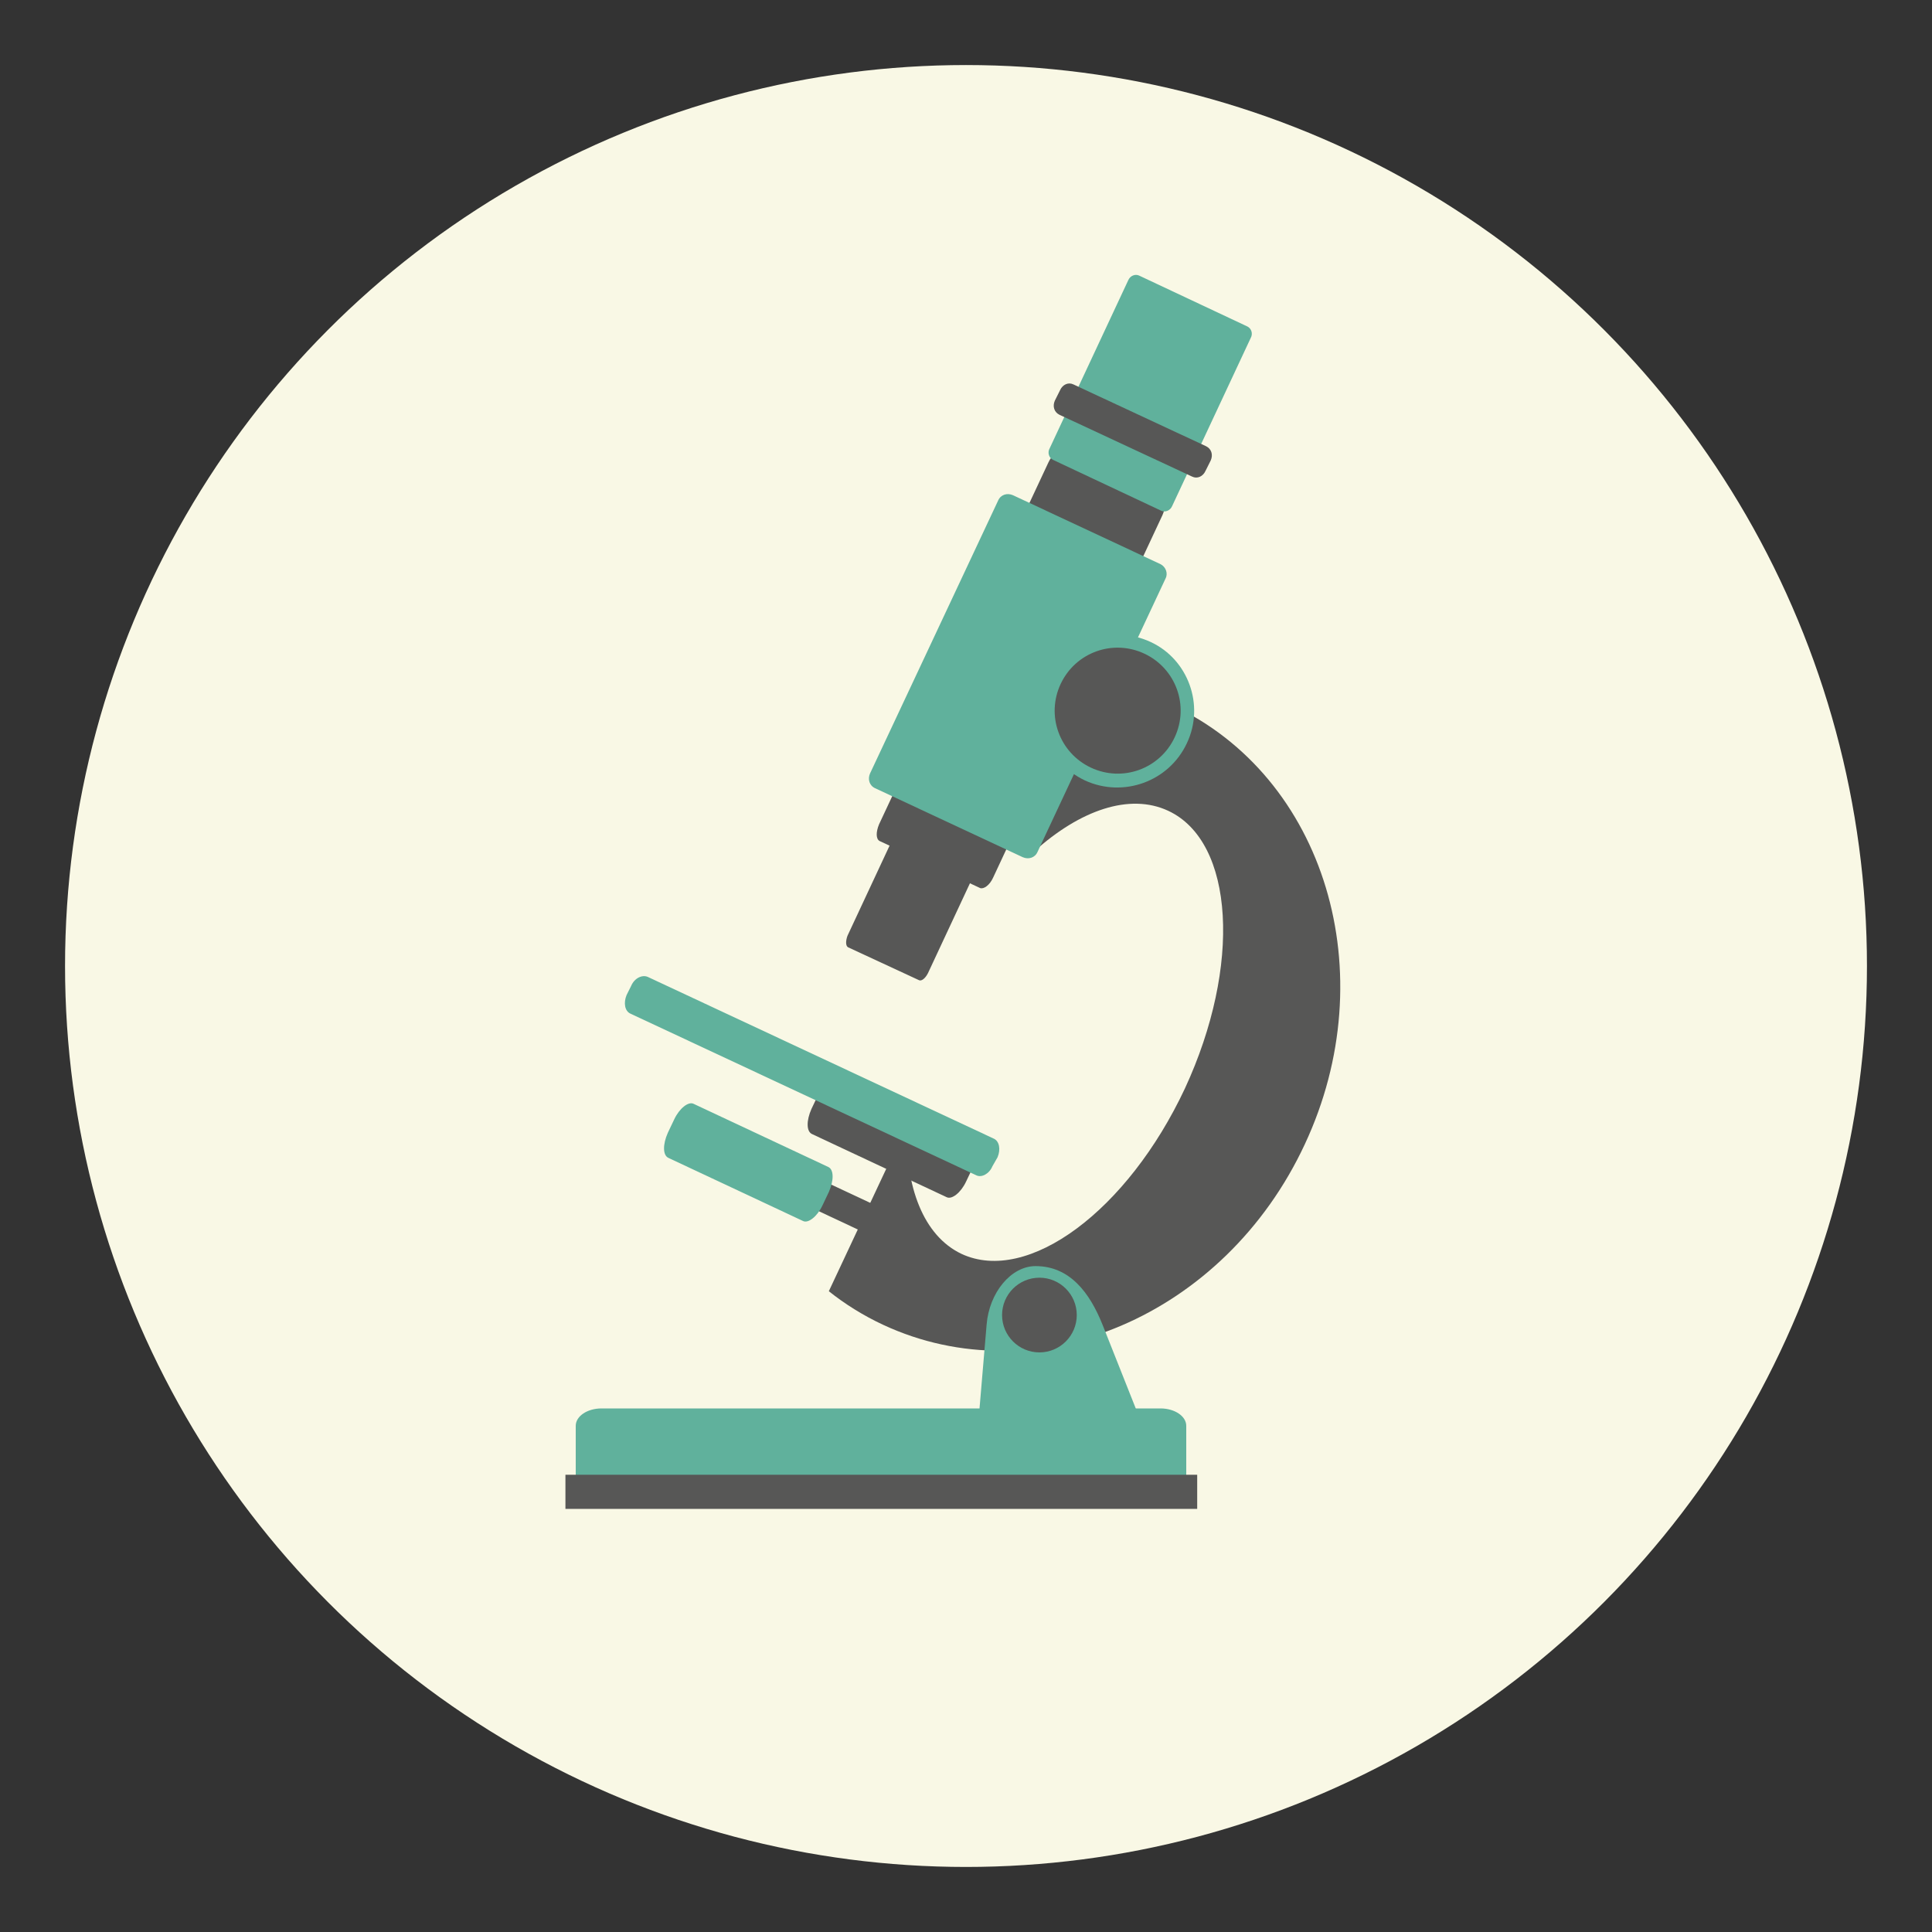<?xml version="1.0" encoding="utf-8"?>
<!-- Generator: Adobe Illustrator 19.1.0, SVG Export Plug-In . SVG Version: 6.00 Build 0)  -->
<svg version="1.1" id="Layer_1" xmlns="http://www.w3.org/2000/svg" xmlns:xlink="http://www.w3.org/1999/xlink" x="0px" y="0px"
	 viewBox="-199 0 300 300" style="enable-background:new -199 0 300 300;" xml:space="preserve">
<rect x="-199" y="0" width="300" height="300" fill="#333333" stroke="none"/>
<style type="text/css">
	.st0{fill:#F9F8E5;}
	.st1{fill:#60B19C;}
	.st2{fill:#575756;}
</style>
<circle class="st0" cx="-49" cy="150" r="139.9"/>
<g>
	<g>
		<g>
			<path class="st1" d="M-14.8,231.3v-9.9c0-1.5-1.8-2.7-4-2.7h-86.8c-2.2,0-4,1.2-4,2.7v9.9H-14.8z"/>
		</g>
		<g>
			<rect x="-111.2" y="229" class="st2" width="98.1" height="5.3"/>
		</g>
		<g>
			<g>
				<path class="st2" d="M-17,109.5c-3-1.4-6.2-2.5-9.3-3.1l-12.1,25.8c7.1-6.4,14.8-9.1,20.8-6.3c10.3,4.8,11.4,24.1,2.6,43.1
					c-8.9,19-24.4,30.5-34.7,25.7c-5.9-2.8-8.8-10.4-8.5-20l-12.1,25.8c2.5,2,5.4,3.8,8.4,5.2c23.8,11.1,53.1-1.4,65.5-28
					C16,151.2,6.8,120.6-17,109.5z"/>
			</g>
			<g>
				<path class="st2" d="M-44.8,136.3c-0.5,1.1-1.4,1.8-2,1.6l-15.6-7.3c-0.6-0.3-0.6-1.4-0.1-2.6l26.3-56.2c0.5-1.1,1.4-1.8,2-1.6
					l15.6,7.3c0.6,0.3,0.6,1.4,0.1,2.5L-44.8,136.3z"/>
			</g>
			<g>
				<path class="st2" d="M-54.9,151.1c-0.4,0.8-1,1.3-1.4,1.1l-11-5.1c-0.4-0.2-0.4-1-0.1-1.8l18.4-39.4c0.4-0.8,1-1.3,1.4-1.1
					l11,5.1c0.4,0.2,0.4,1,0.1,1.8L-54.9,151.1z"/>
			</g>
			<g>
				<path class="st1" d="M-37.9,132.3c-0.4,0.9-1.4,1.2-2.3,0.8l-22.9-10.7c-0.9-0.4-1.2-1.4-0.8-2.3L-44,77.7
					c0.4-0.9,1.4-1.2,2.3-0.8l22.9,10.7C-18,88-17.6,89-18,89.8L-37.9,132.3z"/>
			</g>
			<g>
				<path class="st1" d="M-17,78.6c-0.3,0.7-1.1,1-1.7,0.7l-16.8-7.9c-0.6-0.3-0.9-1.1-0.5-1.8l12.2-26.1c0.3-0.7,1.1-1,1.7-0.7
					l16.8,7.9c0.6,0.3,0.9,1.1,0.5,1.8L-17,78.6z"/>
			</g>
			<g>
				<path class="st2" d="M-11.8,73.1c-0.4,0.9-1.3,1.3-2.1,0.9l-20.6-9.6c-0.8-0.4-1.1-1.3-0.7-2.2l0.8-1.6c0.4-0.9,1.3-1.3,2.1-0.9
					l20.6,9.6c0.8,0.4,1.1,1.3,0.7,2.2L-11.8,73.1z"/>
			</g>
			<g>
				<path class="st2" d="M-55,194.1c-0.4,0.9-1.4,1.2-2.3,0.8l-20.9-9.8c-0.9-0.4-1.2-1.4-0.8-2.3l0.5-1c0.4-0.9,1.4-1.2,2.3-0.8
					l20.9,9.8c0.9,0.4,1.2,1.4,0.8,2.3L-55,194.1z"/>
			</g>
			<g>
				<path class="st1" d="M-71.3,187.2c-0.8,1.7-2.2,2.8-3,2.4l-20.9-9.8c-0.9-0.4-0.9-2.1-0.1-3.9l1-2.1c0.8-1.7,2.2-2.8,3-2.4
					l20.9,9.8c0.9,0.4,0.9,2.1,0.1,3.9L-71.3,187.2z"/>
			</g>
			<g>
				<path class="st2" d="M-49,183.5c-0.8,1.7-2.2,2.8-3,2.4l-20.9-9.8c-0.9-0.4-0.9-2.1-0.1-3.9l1-2.1c0.8-1.7,2.2-2.8,3-2.4
					l20.9,9.8c0.8,0.4,0.9,2.1,0.1,3.9L-49,183.5z"/>
			</g>
			<g>
				<path class="st1" d="M-14.7,115.4c-2.8,6-9.9,8.5-15.8,5.8c-6-2.8-8.5-9.9-5.7-15.8c2.8-6,9.9-8.5,15.9-5.7
					C-14.5,102.4-11.9,109.5-14.7,115.4z"/>
			</g>
			<g>
				<path class="st2" d="M-16.6,114.5c-2.3,4.9-8.1,7-13,4.7c-4.9-2.3-7-8.1-4.7-13c2.3-4.9,8.1-7,13-4.7
					C-16.4,103.8-14.3,109.6-16.6,114.5z"/>
			</g>
			<g>
				<path class="st1" d="M-44.9,181.1c-0.5,1.2-1.7,1.8-2.5,1.4l-53.7-25.1c-0.9-0.4-1.1-1.7-0.6-2.9l0.7-1.4
					c0.5-1.2,1.7-1.8,2.6-1.4l53.7,25.1c0.9,0.4,1.1,1.7,0.6,2.9L-44.9,181.1z"/>
			</g>
		</g>
		<g>
			<path class="st1" d="M-20.3,224.6l-7.5-18.9c-2-5-5.1-9.1-10.4-9.1c-3.8,0-7.2,4.1-7.6,9.1l-1.6,18.9H-20.3z"/>
		</g>
		<g>
			<path class="st2" d="M-31.8,204.2c0,3.2-2.6,5.8-5.8,5.8c-3.2,0-5.8-2.6-5.8-5.8c0-3.2,2.6-5.8,5.8-5.8
				C-34.4,198.4-31.8,201-31.8,204.2z"/>
		</g>
	</g>
</g>
</svg>
